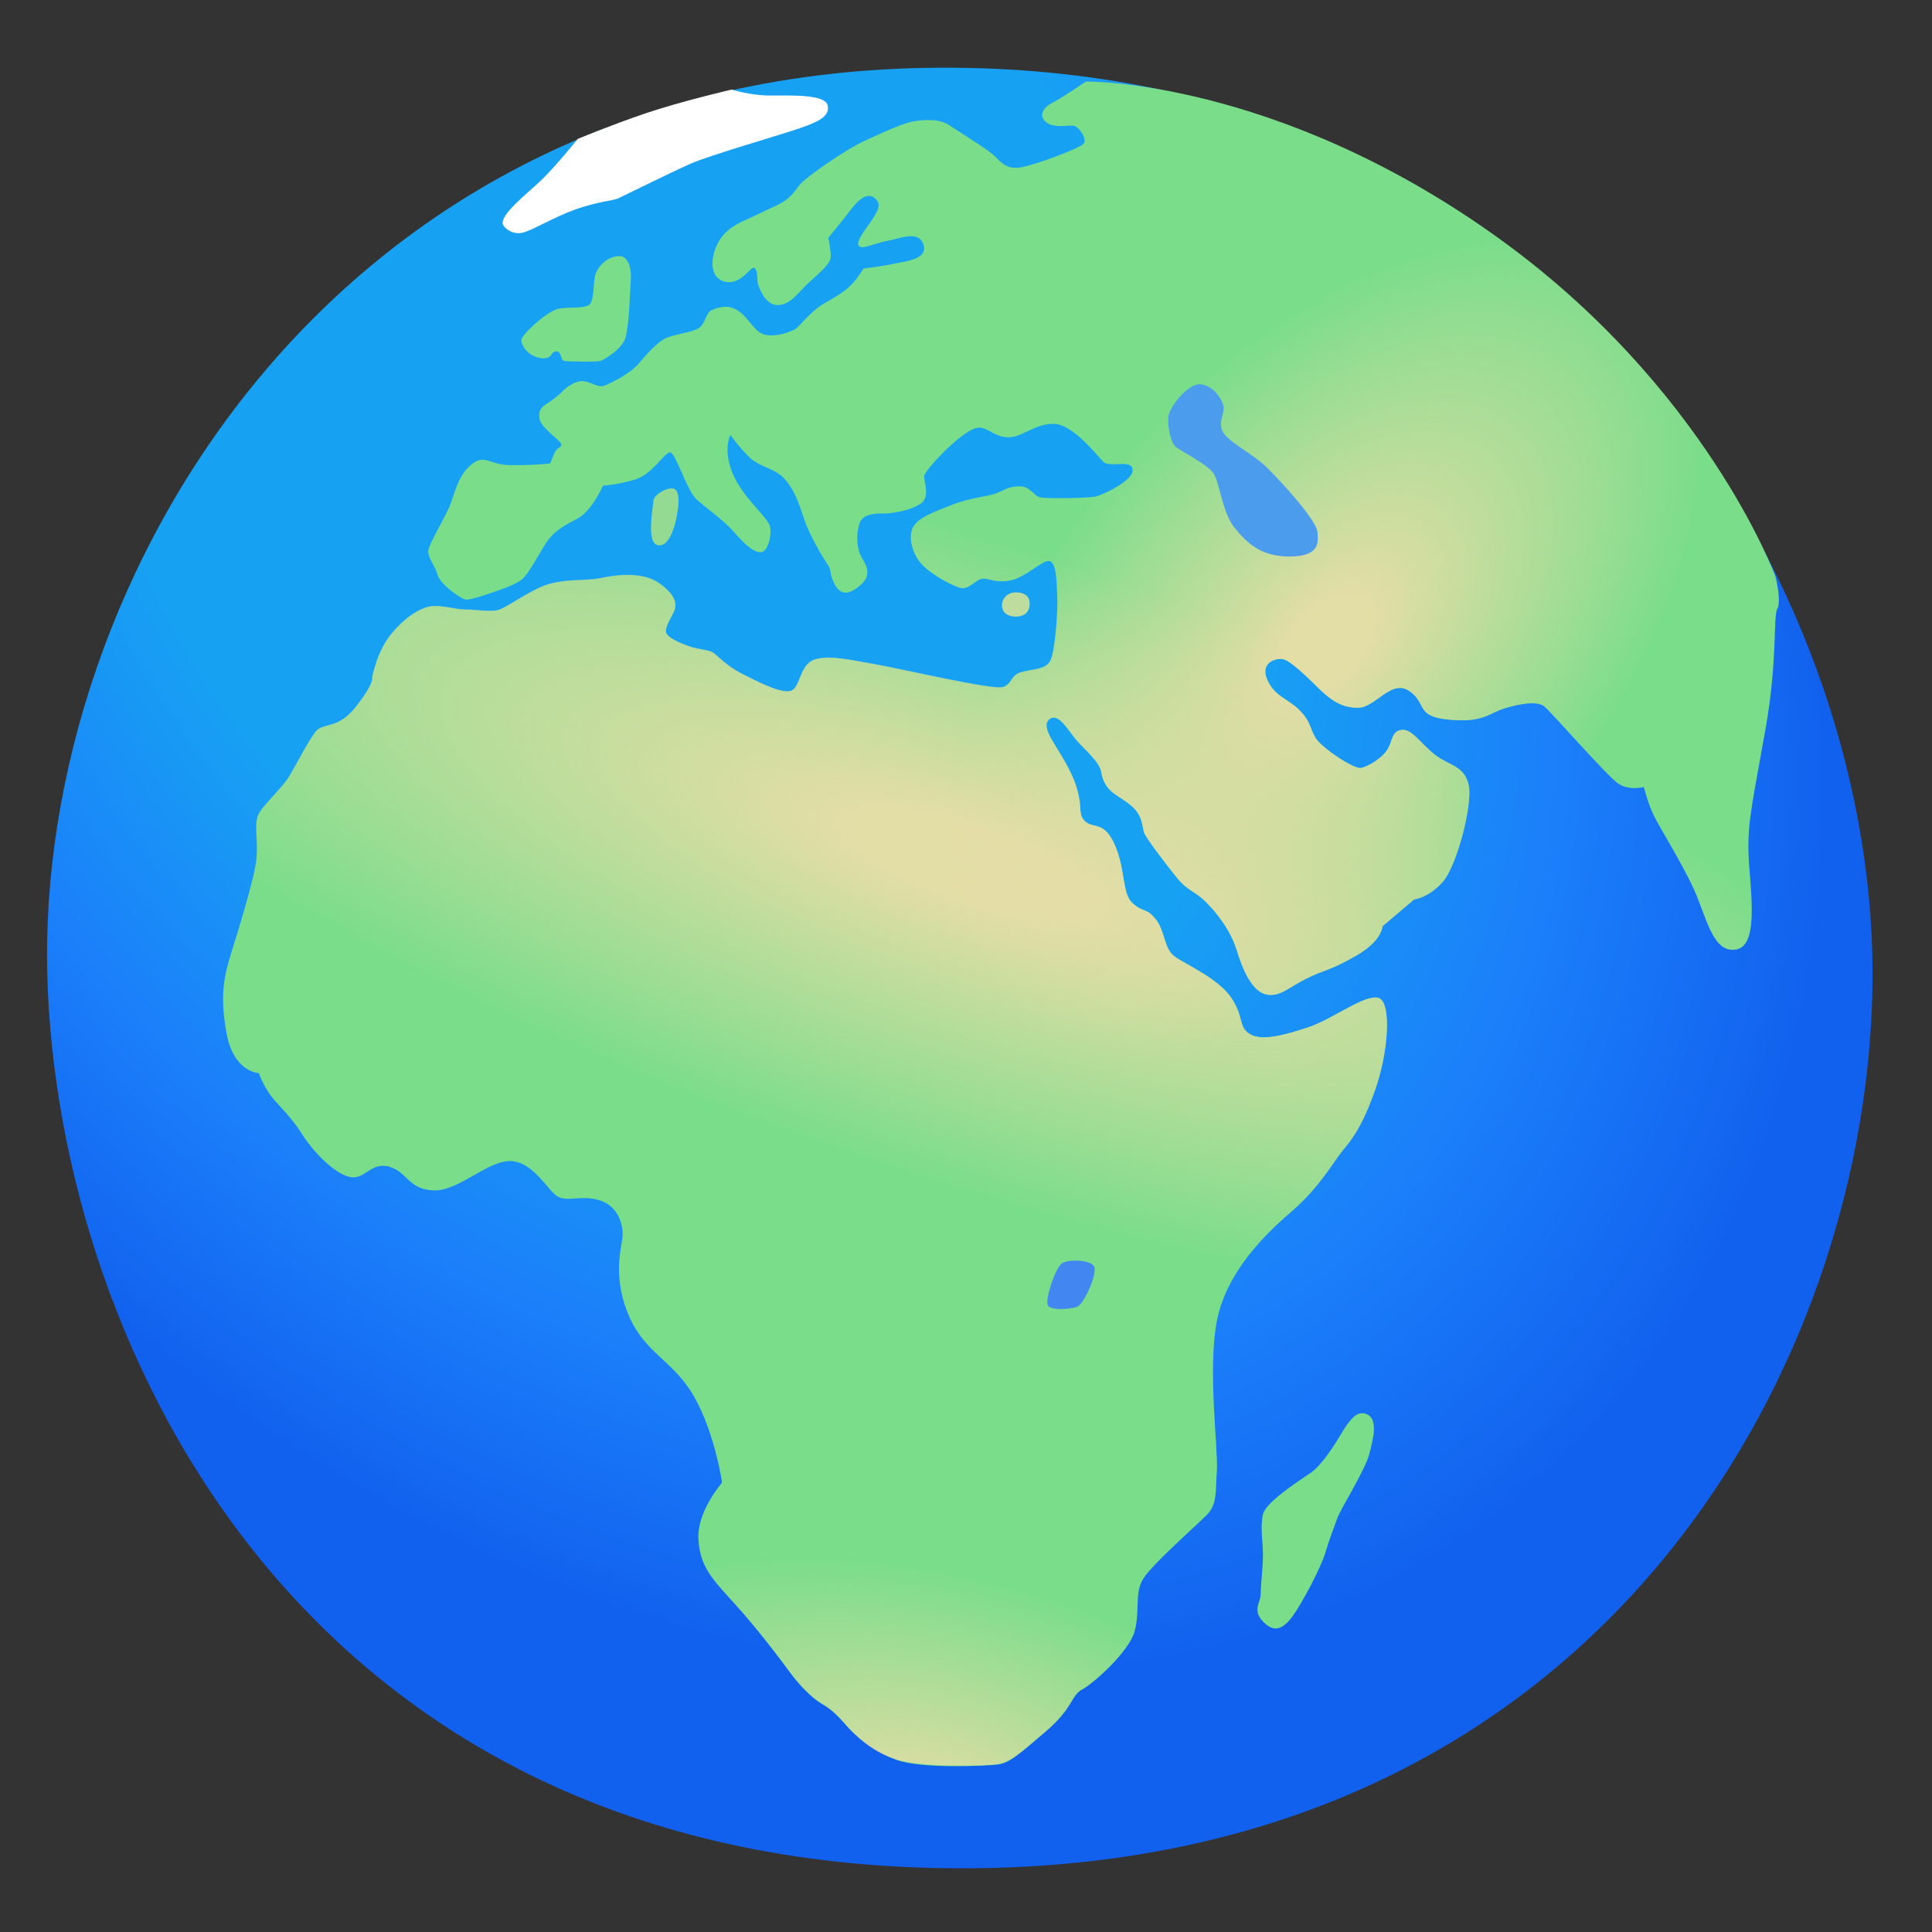 <svg width="20" height="20" viewBox="0 0 20 20" fill="none" xmlns="http://www.w3.org/2000/svg">
<rect x="0" y="0" width="20" height="20" fill="#333333" stroke="none"/>
<g clip-path="url(#clip0_33645_5995)">
<path d="M0.49 10.106C0.597 13.919 3.145 19.411 10.092 19.34C16.861 19.272 19.586 13.669 19.373 9.644C19.159 5.619 15.989 0.665 9.719 0.701C3.447 0.736 0.375 6.008 0.49 10.106Z" fill="url(#paint0_radial_33645_5995)"/>
<path d="M14.144 14.638C14.046 14.6 13.972 14.692 13.871 14.864C13.769 15.036 13.66 15.177 13.589 15.231C13.519 15.286 13.105 15.536 13.074 15.677C13.043 15.817 13.074 15.958 13.074 16.091C13.074 16.224 13.05 16.419 13.05 16.505C13.05 16.591 12.957 16.669 13.082 16.794C13.207 16.919 13.3 16.841 13.386 16.724C13.472 16.606 13.675 16.231 13.722 16.067C13.754 15.956 13.816 15.794 13.847 15.708C13.879 15.622 14.136 15.208 14.175 15.052C14.216 14.896 14.271 14.685 14.144 14.638Z" fill="#7ADD8A"/>
<path d="M10.372 6.269C10.372 6.325 10.413 6.383 10.517 6.383C10.622 6.383 10.666 6.317 10.658 6.231C10.652 6.152 10.57 6.127 10.5 6.133C10.444 6.137 10.372 6.18 10.372 6.269Z" fill="#BEDC9D"/>
<path d="M6.959 5.056C6.888 5.053 6.772 5.12 6.764 5.184C6.747 5.338 6.698 5.628 6.814 5.645C6.92 5.661 6.975 5.475 6.992 5.405C7.009 5.334 7.07 5.061 6.959 5.056Z" fill="#95DA93"/>
<path d="M6.416 2.651C6.277 2.651 6.185 2.77 6.163 2.842C6.139 2.92 6.155 3.134 6.089 3.162C6 3.2 5.858 3.172 5.764 3.201C5.643 3.24 5.389 3.472 5.396 3.526C5.4 3.576 5.461 3.686 5.6 3.708C5.647 3.715 5.696 3.7 5.708 3.67C5.714 3.654 5.747 3.631 5.774 3.64C5.811 3.653 5.807 3.728 5.836 3.736C5.866 3.744 6.18 3.748 6.218 3.736C6.255 3.723 6.45 3.608 6.478 3.487C6.508 3.367 6.519 3.111 6.53 2.901C6.541 2.722 6.474 2.651 6.416 2.651Z" fill="#7ADD8A"/>
<path d="M5.981 1.438C5.981 1.438 5.741 1.736 5.591 1.877C5.441 2.017 5.18 2.221 5.205 2.321C5.213 2.353 5.3 2.436 5.413 2.408C5.525 2.378 5.728 2.25 5.959 2.167C6.192 2.085 6.349 2.077 6.395 2.055C6.441 2.035 6.952 1.781 7.15 1.694C7.349 1.606 8.108 1.388 8.286 1.325C8.464 1.263 8.597 1.205 8.567 1.089C8.538 0.974 8.186 0.989 7.975 0.989C7.764 0.989 7.575 0.927 7.575 0.927C7.575 0.927 7.061 1.046 6.686 1.172C6.314 1.299 5.981 1.438 5.981 1.438Z" fill="white"/>
<path d="M10.816 1.253C10.756 1.189 10.799 1.111 10.899 1.061C10.997 1.011 11.241 0.844 11.241 0.844C11.241 0.844 13.192 0.816 15.464 2.43C17.656 3.988 18.38 5.969 18.38 5.969C18.38 5.969 18.444 6.219 18.399 6.302C18.353 6.386 18.405 6.82 18.277 7.545C18.149 8.27 18.092 8.492 18.1 8.82C18.108 9.148 18.224 9.78 17.977 9.828C17.73 9.877 17.666 9.492 17.535 9.205C17.403 8.917 17.174 8.558 17.116 8.434C17.058 8.311 17.017 8.147 17.017 8.147C17.017 8.147 16.87 8.188 16.755 8.114C16.641 8.041 16.058 7.369 15.985 7.311C15.911 7.253 15.722 7.286 15.566 7.336C15.409 7.386 15.353 7.483 15 7.45C14.647 7.417 14.778 7.286 14.591 7.155C14.403 7.023 14.238 7.327 14.058 7.327C13.878 7.327 13.763 7.236 13.639 7.114C13.516 6.992 13.369 6.852 13.295 6.827C13.222 6.802 13.041 6.852 13.116 7.031C13.191 7.211 13.328 7.228 13.452 7.352C13.575 7.475 13.558 7.548 13.624 7.647C13.689 7.745 14.017 7.967 14.091 7.95C14.164 7.934 14.303 7.852 14.361 7.761C14.419 7.67 14.402 7.572 14.508 7.556C14.614 7.541 14.705 7.695 14.852 7.811C14.999 7.927 15.163 7.925 15.205 8.131C15.245 8.336 15.081 8.967 14.934 9.131C14.788 9.295 14.639 9.311 14.639 9.311L14.311 9.589C14.311 9.589 14.311 9.736 14.041 9.892C13.77 10.049 13.705 10.039 13.524 10.13C13.342 10.22 13.245 10.327 13.105 10.294C12.964 10.261 12.867 10.049 12.802 9.834C12.736 9.622 12.589 9.441 12.481 9.334C12.374 9.228 12.292 9.22 12.186 9.089C12.08 8.958 11.858 8.67 11.842 8.614C11.827 8.558 11.827 8.483 11.769 8.402C11.711 8.32 11.597 8.263 11.531 8.213C11.466 8.164 11.417 8.098 11.4 7.991C11.383 7.883 11.22 7.753 11.138 7.655C11.055 7.556 10.958 7.377 10.867 7.442C10.777 7.508 10.883 7.647 10.991 7.828C11.099 8.009 11.147 8.131 11.17 8.255C11.195 8.378 11.163 8.459 11.252 8.517C11.341 8.575 11.441 8.509 11.547 8.763C11.653 9.016 11.613 9.255 11.727 9.353C11.841 9.452 11.866 9.394 11.964 9.517C12.063 9.641 12.046 9.82 12.161 9.903C12.277 9.986 12.62 10.133 12.752 10.338C12.883 10.542 12.817 10.633 12.941 10.706C13.064 10.78 13.302 10.714 13.547 10.633C13.792 10.552 14.13 10.289 14.269 10.33C14.408 10.37 14.375 10.887 14.236 11.281C14.097 11.675 13.991 11.799 13.892 11.92C13.794 12.042 13.655 12.297 13.367 12.544C13.08 12.791 12.695 13.175 12.597 13.675C12.499 14.175 12.613 15.011 12.597 15.225C12.581 15.439 12.605 15.569 12.491 15.684C12.377 15.8 11.908 16.209 11.827 16.356C11.745 16.503 11.802 16.684 11.745 16.889C11.689 17.094 11.327 17.422 11.205 17.488C11.083 17.553 11.114 17.677 10.828 17.922C10.542 18.167 10.452 18.25 10.328 18.266C10.205 18.281 9.533 18.314 9.278 18.217C9.024 18.119 8.852 17.962 8.778 17.881C8.705 17.8 8.631 17.709 8.516 17.644C8.402 17.578 8.27 17.439 8.18 17.316C8.089 17.192 7.844 16.864 7.606 16.603C7.369 16.342 7.245 16.217 7.23 15.931C7.214 15.645 7.475 15.348 7.475 15.348C7.475 15.348 7.402 14.841 7.188 14.463C6.974 14.084 6.688 14.02 6.516 13.634C6.344 13.248 6.425 12.945 6.442 12.823C6.46 12.702 6.41 12.495 6.22 12.43C6.031 12.364 5.885 12.445 5.778 12.389C5.672 12.333 5.533 12.036 5.294 12.02C5.055 12.005 4.753 12.331 4.491 12.323C4.228 12.316 4.22 12.134 4.031 12.078C3.842 12.022 3.777 12.217 3.622 12.184C3.466 12.152 3.245 11.93 3.122 11.733C2.999 11.536 2.852 11.422 2.778 11.306C2.705 11.191 2.68 11.109 2.68 11.109C2.68 11.109 2.417 11.102 2.344 10.691C2.27 10.28 2.328 10.084 2.392 9.87C2.458 9.658 2.638 9.083 2.655 8.886C2.672 8.689 2.63 8.55 2.67 8.444C2.711 8.338 2.916 8.173 3.006 8.017C3.097 7.861 3.178 7.697 3.261 7.583C3.344 7.469 3.491 7.567 3.688 7.313C3.885 7.058 3.852 7.017 3.852 7.017C3.852 7.017 3.9 6.747 4.049 6.566C4.197 6.384 4.352 6.295 4.458 6.278C4.564 6.261 4.713 6.311 4.819 6.311C4.925 6.311 5.056 6.336 5.147 6.319C5.238 6.302 5.508 6.089 5.705 6.041C5.902 5.992 6.074 6.016 6.23 5.983C6.386 5.95 6.656 5.917 6.828 6.041C7 6.164 7 6.253 6.985 6.311C6.969 6.369 6.861 6.508 6.903 6.566C6.945 6.623 7.075 6.672 7.149 6.697C7.222 6.722 7.338 6.73 7.378 6.755C7.419 6.78 7.517 6.894 7.681 6.977C7.845 7.059 8.108 7.198 8.199 7.148C8.289 7.098 8.28 6.878 8.436 6.828C8.592 6.78 8.813 6.836 9.052 6.877C9.291 6.917 10.274 7.147 10.38 7.114C10.486 7.081 10.453 6.991 10.577 6.958C10.7 6.925 10.822 6.933 10.872 6.844C10.922 6.755 10.953 6.319 10.945 6.172C10.938 6.025 10.938 5.844 10.872 5.811C10.806 5.778 10.627 5.975 10.463 6.008C10.299 6.041 10.241 5.983 10.167 5.992C10.094 6.002 10.028 6.116 9.93 6.083C9.831 6.05 9.652 5.952 9.553 5.853C9.455 5.755 9.397 5.583 9.447 5.467C9.497 5.352 9.702 5.288 9.866 5.222C10.03 5.156 10.219 5.141 10.308 5.108C10.397 5.075 10.439 5.034 10.553 5.034C10.667 5.034 10.7 5.133 10.766 5.148C10.831 5.164 11.266 5.156 11.339 5.141C11.413 5.125 11.733 4.977 11.725 4.863C11.717 4.748 11.488 4.847 11.422 4.781C11.356 4.716 11.111 4.395 10.914 4.388C10.717 4.38 10.586 4.527 10.439 4.527C10.292 4.527 10.217 4.413 10.119 4.428C10.021 4.444 9.856 4.592 9.758 4.691C9.66 4.789 9.586 4.88 9.569 4.92C9.552 4.961 9.642 5.142 9.528 5.216C9.414 5.289 9.258 5.306 9.2 5.314C9.142 5.322 8.938 5.289 8.897 5.42C8.856 5.552 8.872 5.698 8.93 5.789C8.988 5.88 9.011 5.969 8.905 6.059C8.799 6.15 8.708 6.173 8.642 6.052C8.577 5.928 8.617 5.92 8.569 5.847C8.52 5.773 8.38 5.544 8.324 5.372C8.267 5.2 8.225 5.077 8.127 4.963C8.028 4.848 7.872 4.839 7.766 4.741C7.66 4.642 7.561 4.503 7.561 4.503C7.561 4.503 7.48 4.65 7.586 4.905C7.692 5.159 7.955 5.356 7.972 5.455C7.989 5.553 7.947 5.717 7.874 5.717C7.8 5.717 7.71 5.636 7.603 5.513C7.497 5.389 7.308 5.258 7.21 5.169C7.111 5.08 6.997 4.694 6.939 4.684C6.881 4.675 6.76 4.906 6.578 4.963C6.397 5.019 6.242 5.028 6.242 5.028C6.242 5.028 6.128 5.291 5.972 5.372C5.816 5.453 5.735 5.503 5.661 5.609C5.588 5.716 5.489 5.913 5.416 5.986C5.342 6.059 5.138 6.117 5.072 6.142C5.006 6.167 4.867 6.208 4.827 6.208C4.786 6.208 4.564 6.061 4.531 5.953C4.499 5.847 4.433 5.781 4.433 5.708C4.433 5.634 4.622 5.339 4.67 5.2C4.719 5.061 4.752 4.913 4.883 4.806C5.014 4.7 5.063 4.806 5.26 4.814C5.456 4.822 5.694 4.798 5.694 4.798C5.694 4.798 5.719 4.741 5.742 4.684C5.766 4.628 5.824 4.636 5.808 4.594C5.792 4.552 5.603 4.43 5.586 4.339C5.57 4.248 5.602 4.216 5.667 4.175C5.733 4.134 5.814 4.061 5.814 4.061C5.814 4.061 5.863 3.995 5.97 3.955C6.078 3.914 6.175 4.02 6.249 3.995C6.322 3.97 6.527 3.864 6.61 3.766C6.692 3.667 6.789 3.561 6.872 3.511C6.955 3.461 7.16 3.445 7.233 3.397C7.306 3.348 7.306 3.233 7.372 3.208C7.438 3.183 7.536 3.142 7.65 3.223C7.764 3.305 7.814 3.453 7.938 3.469C8.061 3.484 8.175 3.436 8.225 3.411C8.275 3.386 8.381 3.231 8.52 3.148C8.66 3.067 8.75 3.017 8.824 2.936C8.897 2.855 8.938 2.78 8.938 2.78C8.938 2.78 9.15 2.755 9.249 2.731C9.347 2.708 9.61 2.691 9.56 2.534C9.51 2.378 9.322 2.469 9.183 2.494C9.044 2.519 8.92 2.592 8.888 2.542C8.855 2.492 9.002 2.32 9.035 2.264C9.067 2.208 9.149 2.108 9.042 2.042C8.936 1.977 8.82 2.156 8.755 2.239C8.689 2.322 8.575 2.461 8.575 2.461C8.575 2.461 8.6 2.584 8.6 2.658C8.6 2.731 8.477 2.83 8.37 2.928C8.264 3.027 8.174 3.166 8.042 3.158C7.911 3.15 7.853 2.961 7.845 2.936C7.838 2.911 7.845 2.78 7.805 2.772C7.764 2.764 7.674 2.944 7.517 2.919C7.361 2.894 7.338 2.706 7.427 2.525C7.516 2.344 7.689 2.295 7.82 2.23C7.952 2.164 8.066 2.123 8.141 2.066C8.216 2.008 8.239 1.959 8.288 1.902C8.336 1.844 8.73 1.558 8.967 1.45C9.205 1.342 9.361 1.27 9.475 1.253C9.589 1.238 9.73 1.228 9.836 1.302C9.942 1.375 10.23 1.547 10.303 1.622C10.377 1.697 10.434 1.761 10.591 1.728C10.747 1.695 11.164 1.539 11.214 1.491C11.264 1.442 11.166 1.311 11.116 1.302C11.066 1.292 10.892 1.336 10.816 1.253Z" fill="#7ADD8A"/>
<path d="M6.442 12.82C6.458 12.697 6.41 12.492 6.22 12.427C6.031 12.361 5.885 12.442 5.778 12.386C5.672 12.33 5.533 12.033 5.294 12.017C5.055 12.002 4.753 12.328 4.491 12.32C4.228 12.312 4.22 12.131 4.031 12.075C3.842 12.019 3.777 12.214 3.622 12.181C3.466 12.149 3.245 11.927 3.122 11.73C2.999 11.533 2.852 11.419 2.778 11.303C2.705 11.188 2.68 11.106 2.68 11.106C2.68 11.106 2.417 11.098 2.344 10.688C2.27 10.277 2.328 10.081 2.392 9.867C2.458 9.655 2.638 9.08 2.655 8.883C2.672 8.686 2.63 8.547 2.67 8.441C2.711 8.334 2.916 8.17 3.006 8.014C3.097 7.858 3.178 7.694 3.261 7.58C3.344 7.466 3.491 7.564 3.688 7.309C3.885 7.055 3.852 7.014 3.852 7.014C3.852 7.014 3.9 6.744 4.049 6.563C4.197 6.381 4.352 6.292 4.458 6.275C4.564 6.258 4.713 6.308 4.819 6.308C4.925 6.308 5.056 6.333 5.147 6.316C5.238 6.298 5.508 6.086 5.705 6.038C5.902 5.989 6.074 6.013 6.23 5.98C6.386 5.947 6.656 5.914 6.828 6.038C7 6.161 7 6.25 6.985 6.308C6.969 6.366 6.861 6.505 6.903 6.563C6.945 6.62 7.075 6.669 7.149 6.694C7.222 6.719 7.338 6.727 7.378 6.752C7.419 6.777 7.517 6.891 7.681 6.973C7.845 7.056 8.108 7.195 8.199 7.145C8.289 7.095 8.28 6.875 8.436 6.825C8.592 6.777 8.813 6.833 9.052 6.873C9.291 6.914 10.274 7.144 10.38 7.111C10.486 7.078 10.453 6.988 10.577 6.955C10.7 6.922 10.822 6.93 10.872 6.841C10.922 6.752 10.953 6.316 10.945 6.169C10.938 6.022 10.938 5.841 10.872 5.808C10.806 5.775 10.627 5.972 10.463 6.005C10.299 6.038 10.241 5.98 10.167 5.989C10.094 5.998 10.028 6.113 9.93 6.08C9.831 6.047 9.652 5.948 9.553 5.85C9.455 5.752 9.397 5.58 9.447 5.464C9.497 5.348 9.702 5.284 9.866 5.219C10.03 5.153 10.219 5.138 10.308 5.105C10.397 5.072 10.439 5.031 10.553 5.031C10.667 5.031 10.7 5.13 10.766 5.145C10.831 5.161 11.266 5.153 11.339 5.138C11.413 5.122 11.733 4.973 11.725 4.859C11.717 4.745 11.488 4.844 11.422 4.778C11.356 4.713 11.11 4.406 10.914 4.384C10.46 4.333 9.949 3.78 9.938 2.991C9.927 2.202 10.335 1.788 10.594 1.728C10.749 1.692 11.167 1.539 11.217 1.491C11.267 1.442 11.169 1.311 11.119 1.302C11.069 1.292 10.897 1.336 10.819 1.253C10.759 1.189 10.802 1.111 10.902 1.061C11 1.011 11.244 0.844 11.244 0.844C11.244 0.844 13.195 0.816 15.467 2.43C17.656 3.988 18.38 5.969 18.38 5.969C18.38 5.969 18.444 6.219 18.399 6.302C18.353 6.386 18.405 6.82 18.277 7.545C18.149 8.27 18.092 8.492 18.1 8.82C18.108 9.148 18.224 9.78 17.977 9.828C17.73 9.877 17.666 9.492 17.535 9.205C17.403 8.917 17.174 8.558 17.116 8.434C17.058 8.311 17.017 8.147 17.017 8.147C17.017 8.147 16.87 8.188 16.755 8.114C16.641 8.041 16.058 7.369 15.985 7.311C15.911 7.253 15.722 7.286 15.566 7.336C15.409 7.386 15.353 7.483 15 7.45C14.647 7.417 14.778 7.286 14.591 7.155C14.403 7.023 14.238 7.327 14.058 7.327C13.878 7.327 13.763 7.236 13.639 7.114C13.516 6.992 13.369 6.852 13.295 6.827C13.222 6.802 13.041 6.852 13.116 7.031C13.191 7.211 13.328 7.228 13.452 7.352C13.575 7.475 13.558 7.548 13.624 7.647C13.689 7.745 14.017 7.967 14.091 7.95C14.164 7.934 14.303 7.852 14.361 7.761C14.419 7.67 14.402 7.572 14.508 7.556C14.614 7.541 14.705 7.695 14.852 7.811C14.999 7.927 15.163 7.925 15.205 8.131C15.245 8.336 15.081 8.967 14.934 9.131C14.788 9.295 14.639 9.311 14.639 9.311L14.311 9.589C14.311 9.589 14.311 9.736 14.041 9.892C13.77 10.049 13.705 10.039 13.524 10.13C13.342 10.22 13.245 10.327 13.105 10.294C12.964 10.261 12.867 10.049 12.802 9.834C12.736 9.622 12.589 9.441 12.481 9.334C12.374 9.228 12.292 9.22 12.186 9.089C12.08 8.958 11.858 8.67 11.842 8.614C11.827 8.558 11.827 8.483 11.769 8.402C11.711 8.32 11.597 8.263 11.531 8.213C11.466 8.164 11.417 8.098 11.4 7.991C11.383 7.883 11.22 7.753 11.138 7.655C11.055 7.556 10.958 7.377 10.867 7.442C10.777 7.508 10.883 7.647 10.991 7.828C11.099 8.009 11.147 8.131 11.17 8.255C11.195 8.378 11.163 8.459 11.252 8.517C11.341 8.575 11.441 8.509 11.547 8.763C11.653 9.016 11.613 9.255 11.727 9.353C11.841 9.452 11.866 9.394 11.964 9.517C12.063 9.641 12.046 9.82 12.161 9.903C12.277 9.986 12.62 10.133 12.752 10.338C12.883 10.542 12.817 10.633 12.941 10.706C13.064 10.78 13.302 10.714 13.547 10.633C13.792 10.552 14.13 10.289 14.269 10.33C14.408 10.37 14.375 10.887 14.236 11.281C14.097 11.675 13.991 11.799 13.892 11.92C13.794 12.042 13.655 12.297 13.367 12.544C13.08 12.791 12.695 13.175 12.597 13.675C12.597 13.675 11.153 14.753 9.653 14.562C8.074 14.358 6.433 12.883 6.442 12.82Z" fill="url(#paint1_radial_33645_5995)"/>
<path d="M6.442 12.82C6.458 12.697 6.41 12.492 6.22 12.427C6.031 12.361 5.885 12.442 5.778 12.386C5.672 12.33 5.533 12.033 5.294 12.017C5.055 12.002 4.753 12.328 4.491 12.32C4.228 12.312 4.22 12.131 4.031 12.075C3.842 12.019 3.777 12.214 3.622 12.181C3.466 12.149 3.245 11.927 3.122 11.73C2.999 11.533 2.852 11.419 2.778 11.303C2.705 11.188 2.68 11.106 2.68 11.106C2.68 11.106 2.417 11.098 2.344 10.688C2.27 10.277 2.328 10.081 2.392 9.867C2.458 9.655 2.638 9.08 2.655 8.883C2.672 8.686 2.63 8.547 2.67 8.441C2.711 8.334 2.916 8.17 3.006 8.014C3.097 7.858 3.178 7.694 3.261 7.58C3.344 7.466 3.491 7.564 3.688 7.309C3.885 7.055 3.852 7.014 3.852 7.014C3.852 7.014 3.9 6.744 4.049 6.563C4.197 6.381 4.352 6.292 4.458 6.275C4.564 6.258 4.713 6.308 4.819 6.308C4.925 6.308 5.056 6.333 5.147 6.316C5.238 6.298 5.508 6.086 5.705 6.038C5.902 5.989 6.074 6.013 6.23 5.98C6.386 5.947 6.656 5.914 6.828 6.038C7 6.161 7 6.25 6.985 6.308C6.969 6.366 6.861 6.505 6.903 6.563C6.945 6.62 7.075 6.669 7.149 6.694C7.222 6.719 7.338 6.727 7.378 6.752C7.419 6.777 7.517 6.891 7.681 6.973C7.845 7.056 8.108 7.195 8.199 7.145C8.289 7.095 8.28 6.875 8.436 6.825C8.592 6.777 8.813 6.833 9.052 6.873C9.291 6.914 10.274 7.144 10.38 7.111C10.486 7.078 10.453 6.988 10.577 6.955C10.7 6.922 10.822 6.93 10.872 6.841C10.922 6.752 10.953 6.316 10.945 6.169C10.938 6.022 10.938 5.841 10.872 5.808C10.806 5.775 10.627 5.972 10.463 6.005C10.299 6.038 10.241 5.98 10.167 5.989C10.094 5.998 10.028 6.113 9.93 6.08C9.831 6.047 9.652 5.948 9.553 5.85C9.455 5.752 9.397 5.58 9.447 5.464C9.497 5.348 9.702 5.284 9.866 5.219C10.03 5.153 10.219 5.138 10.308 5.105C10.397 5.072 10.439 5.031 10.553 5.031C10.667 5.031 10.7 5.13 10.766 5.145C10.831 5.161 11.266 5.153 11.339 5.138C11.413 5.122 11.733 4.973 11.725 4.859C11.717 4.745 11.488 4.844 11.422 4.778C11.356 4.713 11.11 4.406 10.914 4.384C10.46 4.333 9.949 3.78 9.938 2.991C9.927 2.202 10.335 1.788 10.594 1.728C10.749 1.692 11.167 1.539 11.217 1.491C11.267 1.442 11.169 1.311 11.119 1.302C11.069 1.292 10.897 1.336 10.819 1.253C10.759 1.189 10.802 1.111 10.902 1.061C11 1.011 11.244 0.844 11.244 0.844C11.244 0.844 13.195 0.816 15.467 2.43C17.656 3.988 18.38 5.969 18.38 5.969C18.38 5.969 18.444 6.219 18.399 6.302C18.353 6.386 18.405 6.82 18.277 7.545C18.149 8.27 18.092 8.492 18.1 8.82C18.108 9.148 18.224 9.78 17.977 9.828C17.73 9.877 17.666 9.492 17.535 9.205C17.403 8.917 17.174 8.558 17.116 8.434C17.058 8.311 17.017 8.147 17.017 8.147C17.017 8.147 16.87 8.188 16.755 8.114C16.641 8.041 16.058 7.369 15.985 7.311C15.911 7.253 15.722 7.286 15.566 7.336C15.409 7.386 15.353 7.483 15 7.45C14.647 7.417 14.778 7.286 14.591 7.155C14.403 7.023 14.238 7.327 14.058 7.327C13.878 7.327 13.763 7.236 13.639 7.114C13.516 6.992 13.369 6.852 13.295 6.827C13.222 6.802 13.041 6.852 13.116 7.031C13.191 7.211 13.328 7.228 13.452 7.352C13.575 7.475 13.558 7.548 13.624 7.647C13.689 7.745 14.017 7.967 14.091 7.95C14.164 7.934 14.303 7.852 14.361 7.761C14.419 7.67 14.402 7.572 14.508 7.556C14.614 7.541 14.705 7.695 14.852 7.811C14.999 7.927 15.163 7.925 15.205 8.131C15.245 8.336 15.081 8.967 14.934 9.131C14.788 9.295 14.639 9.311 14.639 9.311L14.311 9.589C14.311 9.589 14.311 9.736 14.041 9.892C13.77 10.049 13.705 10.039 13.524 10.13C13.342 10.22 13.245 10.327 13.105 10.294C12.964 10.261 12.867 10.049 12.802 9.834C12.736 9.622 12.589 9.441 12.481 9.334C12.374 9.228 12.292 9.22 12.186 9.089C12.08 8.958 11.858 8.67 11.842 8.614C11.827 8.558 11.827 8.483 11.769 8.402C11.711 8.32 11.597 8.263 11.531 8.213C11.466 8.164 11.417 8.098 11.4 7.991C11.383 7.883 11.22 7.753 11.138 7.655C11.055 7.556 10.958 7.377 10.867 7.442C10.777 7.508 10.883 7.647 10.991 7.828C11.099 8.009 11.147 8.131 11.17 8.255C11.195 8.378 11.163 8.459 11.252 8.517C11.341 8.575 11.441 8.509 11.547 8.763C11.653 9.016 11.613 9.255 11.727 9.353C11.841 9.452 11.866 9.394 11.964 9.517C12.063 9.641 12.046 9.82 12.161 9.903C12.277 9.986 12.62 10.133 12.752 10.338C12.883 10.542 12.817 10.633 12.941 10.706C13.064 10.78 13.302 10.714 13.547 10.633C13.792 10.552 14.13 10.289 14.269 10.33C14.408 10.37 14.375 10.887 14.236 11.281C14.097 11.675 13.991 11.799 13.892 11.92C13.794 12.042 13.655 12.297 13.367 12.544C13.08 12.791 12.695 13.175 12.597 13.675C12.597 13.675 11.153 14.753 9.653 14.562C8.074 14.358 6.433 12.883 6.442 12.82Z" fill="url(#paint2_radial_33645_5995)"/>
<path d="M9.278 18.214C9.017 18.133 8.852 17.959 8.778 17.878C8.705 17.797 8.631 17.706 8.516 17.64C8.402 17.575 8.27 17.436 8.18 17.312C8.089 17.189 7.844 16.861 7.606 16.6C7.369 16.339 7.245 16.214 7.23 15.928C7.214 15.642 7.475 15.345 7.475 15.345C7.475 15.345 7.402 14.837 7.188 14.459C6.973 14.081 6.688 14.017 6.516 13.631C6.516 13.631 8.039 13.487 9.314 13.775C10.589 14.062 12.598 15.222 12.598 15.222C12.583 15.434 12.606 15.566 12.492 15.681C12.378 15.797 11.909 16.206 11.828 16.353C11.747 16.5 11.803 16.681 11.747 16.886C11.691 17.09 11.328 17.419 11.206 17.484C11.084 17.55 11.116 17.673 10.83 17.919C10.544 18.164 10.452 18.242 10.33 18.262C10.233 18.28 9.552 18.3 9.278 18.214Z" fill="url(#paint3_radial_33645_5995)"/>
<path d="M12.426 3.978C12.304 3.966 12.1 4.211 12.094 4.322C12.087 4.433 12.123 4.584 12.17 4.625C12.217 4.665 12.497 4.806 12.561 4.898C12.625 4.99 12.654 5.306 12.776 5.458C12.898 5.609 13.045 5.767 13.365 5.761C13.686 5.755 13.639 5.587 13.639 5.516C13.639 5.394 13.259 4.98 13.107 4.833C12.956 4.687 12.7 4.57 12.653 4.459C12.606 4.348 12.694 4.267 12.659 4.18C12.625 4.094 12.543 3.989 12.426 3.978Z" fill="#4B9CED"/>
<path d="M11.322 13.103C11.275 13.042 11.064 13.033 10.994 13.078C10.924 13.123 10.817 13.456 10.847 13.513C10.877 13.569 11.08 13.553 11.15 13.528C11.22 13.503 11.372 13.169 11.322 13.103Z" fill="#4186F1"/>
</g>
<defs>
<radialGradient id="paint0_radial_33645_5995" cx="0" cy="0" r="1" gradientUnits="userSpaceOnUse" gradientTransform="translate(6.87 4.541) rotate(51.264) scale(14.21 10.594)">
<stop offset="0.506" stop-color="#17A1F3"/>
<stop offset="0.767" stop-color="#1B7FFA"/>
<stop offset="0.962" stop-color="#1366F0"/>
<stop offset="1" stop-color="#1160EE"/>
</radialGradient>
<radialGradient id="paint1_radial_33645_5995" cx="0" cy="0" r="1" gradientUnits="userSpaceOnUse" gradientTransform="translate(10.052 8.943) rotate(-71.331) scale(3.341 11.353)">
<stop offset="0.118" stop-color="#E3DDA6"/>
<stop offset="0.907" stop-color="#E3DDA6" stop-opacity="0.083"/>
<stop offset="0.978" stop-color="#E3DDA6" stop-opacity="0"/>
</radialGradient>
<radialGradient id="paint2_radial_33645_5995" cx="0" cy="0" r="1" gradientUnits="userSpaceOnUse" gradientTransform="translate(13.742 6.661) rotate(-139.498) scale(2.909 5.063)">
<stop offset="0.118" stop-color="#E3DDA6"/>
<stop offset="0.907" stop-color="#E3DDA6" stop-opacity="0.083"/>
<stop offset="0.978" stop-color="#E3DDA6" stop-opacity="0"/>
</radialGradient>
<radialGradient id="paint3_radial_33645_5995" cx="0" cy="0" r="1" gradientUnits="userSpaceOnUse" gradientTransform="translate(9.575 18.556) rotate(-77.714) scale(2.796 5.452)">
<stop stop-color="#E3DDA6"/>
<stop offset="0.818" stop-color="#E3DDA6" stop-opacity="0"/>
</radialGradient>
<clipPath id="clip0_33645_5995">
<rect width="20" height="20" fill="white"/>
</clipPath>
</defs>
</svg>
